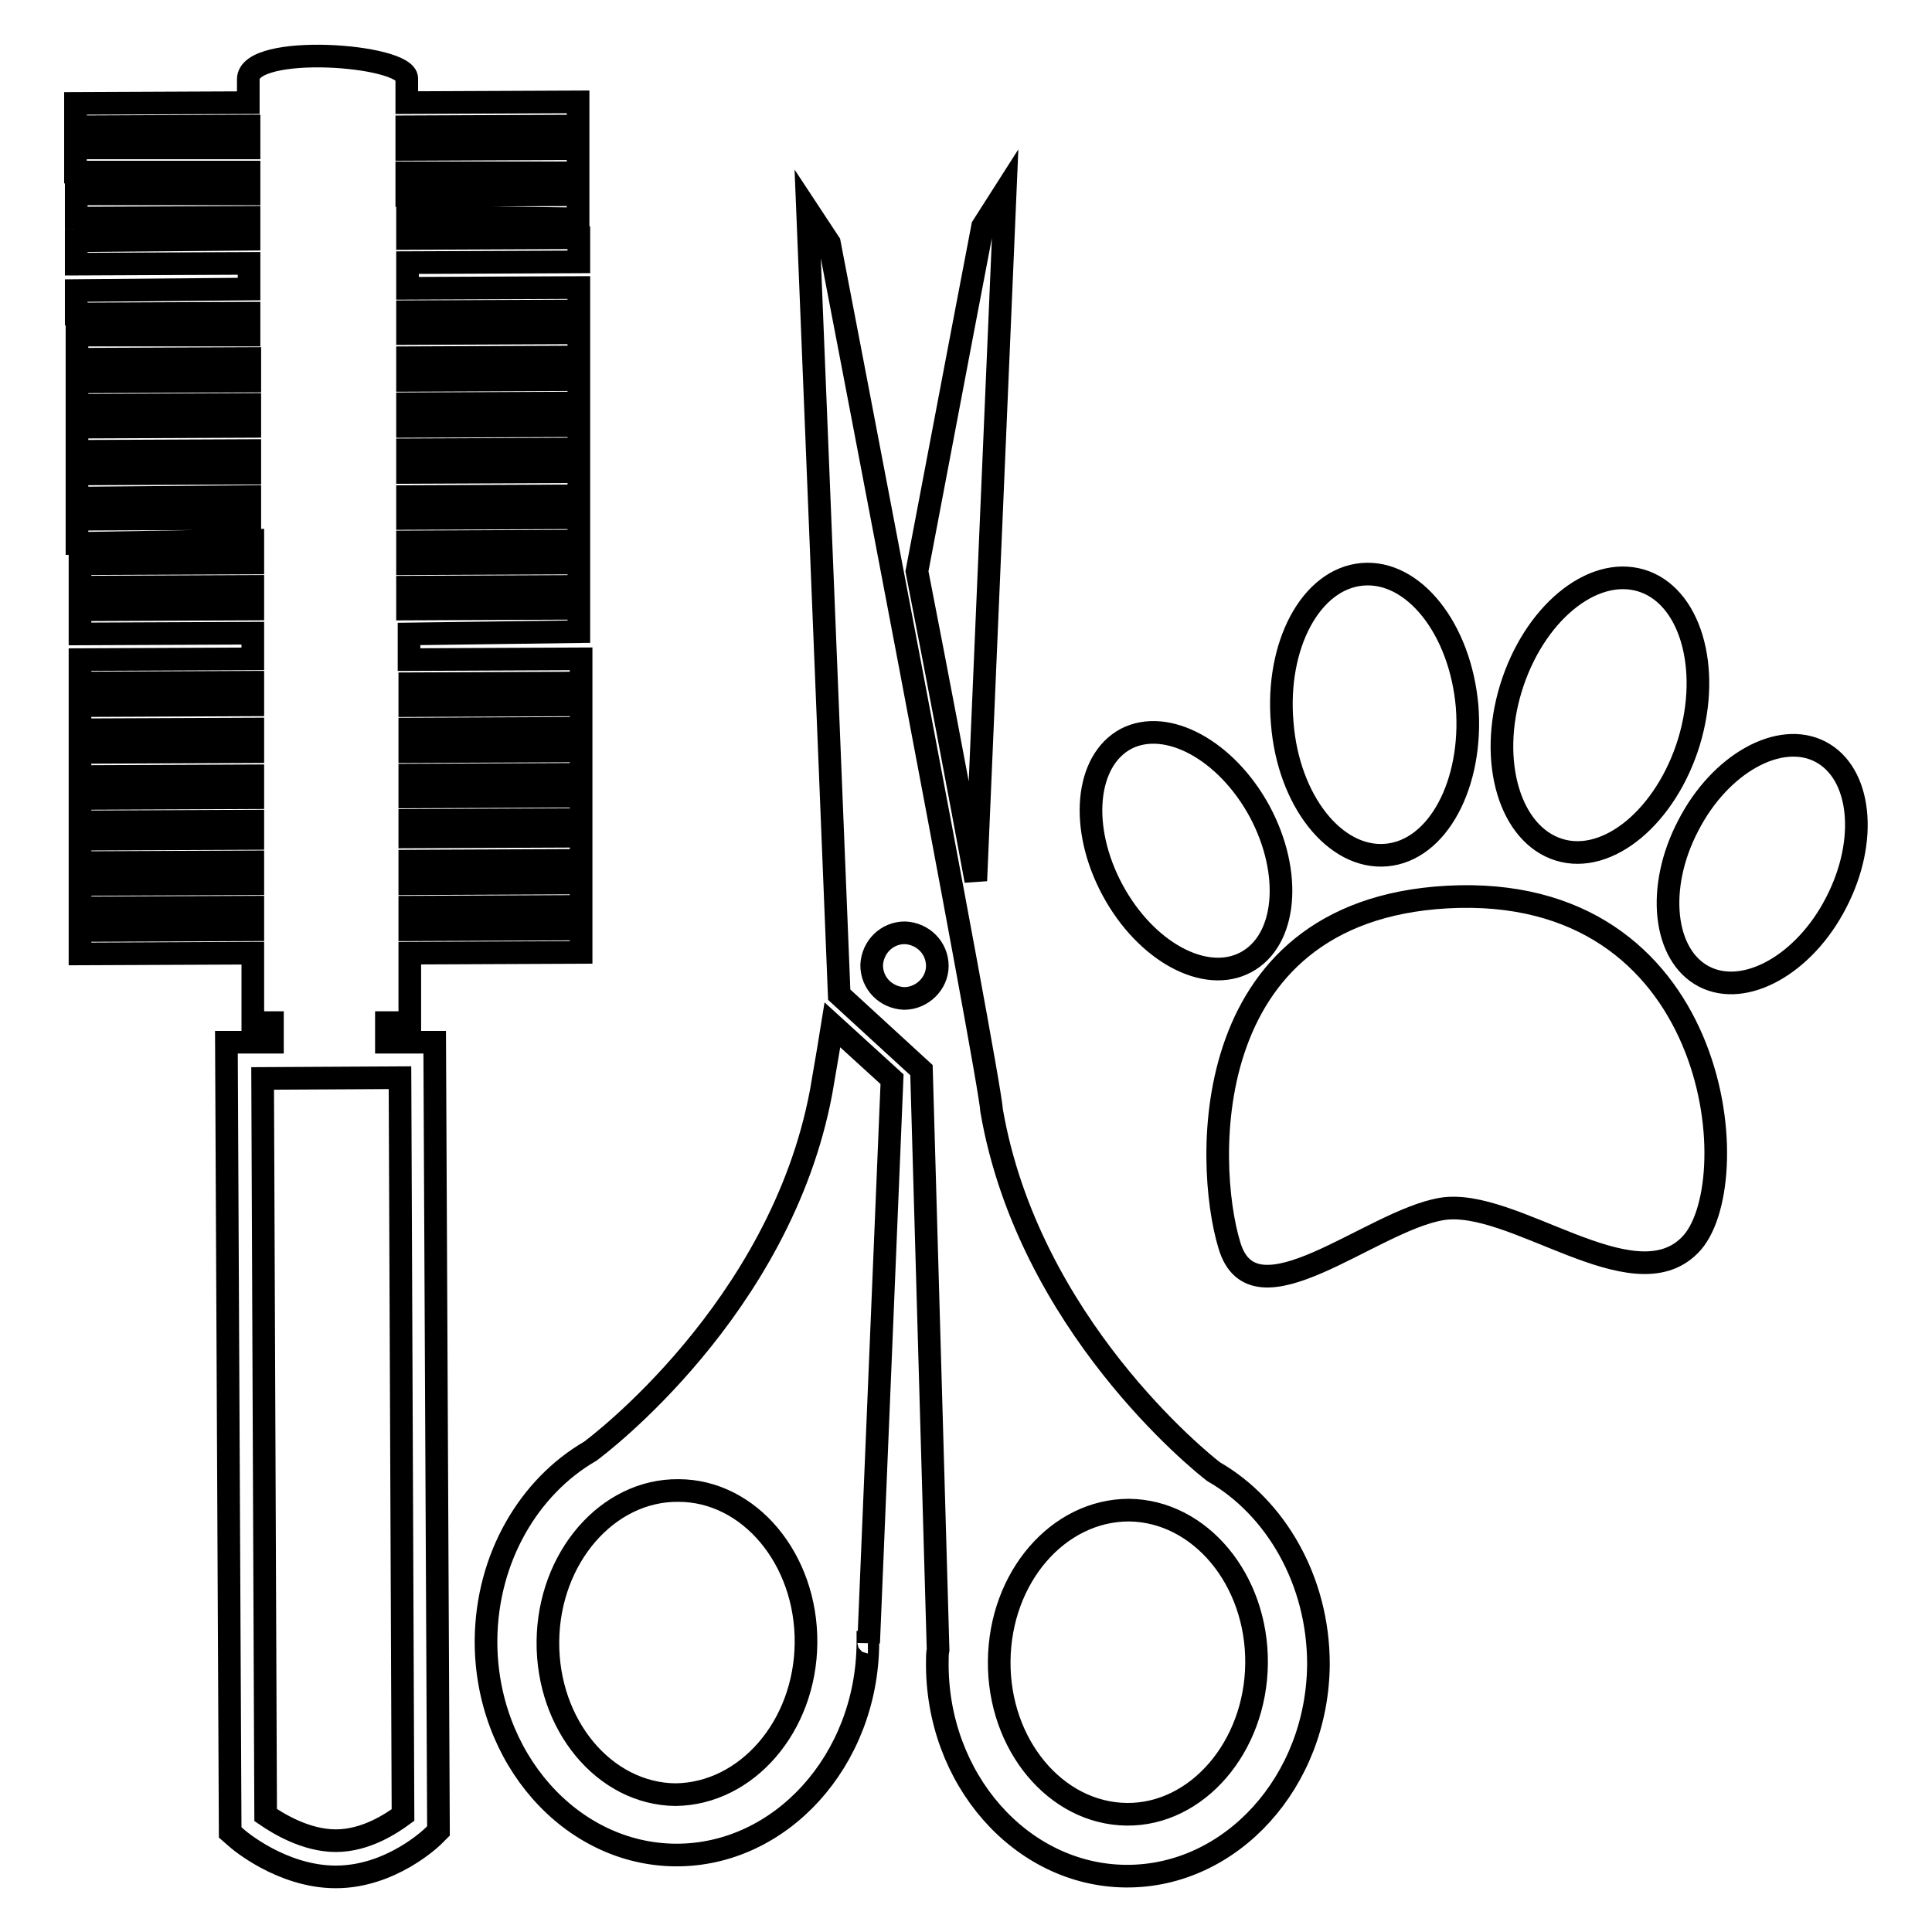 <?xml version="1.0" encoding="utf-8"?>
<!-- Svg Vector Icons : http://www.onlinewebfonts.com/icon -->
<!DOCTYPE svg PUBLIC "-//W3C//DTD SVG 1.1//EN" "http://www.w3.org/Graphics/SVG/1.1/DTD/svg11.dtd">
<svg version="1.1" xmlns="http://www.w3.org/2000/svg" xmlns:xlink="http://www.w3.org/1999/xlink" x="0px" y="0px" viewBox="0 0 256 256" enable-background="new 0 0 256 256" xml:space="preserve">
<g><g><g><path stroke-width="3" fill-opacity="0" stroke="#000000"  d="M129.3,116.7c-2.3-12.4-5.1-27.2-7.8-41c4.6-24.3,8.7-45.7,8.7-45.7l3-4.7L129.3,116.7z M110.3,135.8l7.9,7.2l-3.1,74.7c0,0,0-0.1-0.1-0.1c0,0,0,0.1,0,0.1c-0.1,15.6-11.6,28.2-25.5,28.1c-13.9-0.1-25.2-12.9-25.1-28.5c0.1-10.9,5.7-20.3,13.8-25c0.7-0.5,25.2-18.8,30.6-47.6C108.9,144,109.5,140.8,110.3,135.8z M106.8,217.7c0.1-11.1-7.5-20.2-16.9-20.2c-9.4-0.1-17.2,8.9-17.3,20c-0.1,11.1,7.5,20.2,16.9,20.3C98.9,237.7,106.7,228.8,106.8,217.7z M174.7,220.5c-0.1,15.6-11.6,28.2-25.5,28.1c-13.9-0.1-25.2-12.9-25-28.5c0-0.5,0-1,0.1-1.5l-2.2-76.8l-10.9-10l-4.2-104l2.9,4.4c0,0,21.3,110.6,21.5,115c4.9,28.2,27.7,46.5,29.4,47.8C169,199.7,174.7,209.4,174.7,220.5z M124.2,128c0-2.4-1.9-4.3-4.3-4.4c-2.4,0-4.3,1.9-4.4,4.3c0,2.4,1.9,4.3,4.3,4.4C122.2,132.3,124.2,130.3,124.2,128z M166.5,220.4c0.1-11.1-7.5-20.2-16.9-20.3c-9.4,0-17.1,8.9-17.2,20c-0.1,11.1,7.5,20.2,16.9,20.3C158.6,240.5,166.4,231.5,166.5,220.4z M193.4,118.8c-35,0.8-33.8,35.4-30.5,46.2c3.2,10.9,18.7-3.2,28.1-4.8c9.4-1.6,25.3,12.5,32.9,4.8C231.6,157.4,228.4,118.1,193.4,118.8z M183.7,113.3c6.8-0.6,11.5-9.4,10.7-19.7c-0.9-10.3-7.1-18.1-13.9-17.5c-6.8,0.6-11.5,9.4-10.6,19.7C170.7,106.1,176.9,113.9,183.7,113.3z M206.6,112.6c6.5,2,14.2-4.5,17.2-14.3c3-9.9,0.1-19.5-6.4-21.4s-14.2,4.5-17.2,14.3C197.2,101,200.1,110.6,206.6,112.6z M241.2,99.6c-5.4-2.8-13.3,1.6-17.5,9.8c-4.3,8.2-3.3,17.2,2.1,20c5.4,2.8,13.3-1.6,17.5-9.8C247.6,111.3,246.6,102.4,241.2,99.6z M165.1,127.5c5.4-2.9,6.2-11.8,1.8-20c-4.4-8.1-12.3-12.4-17.7-9.6c-5.4,2.9-6.2,11.8-1.8,20C151.8,126.1,159.7,130.4,165.1,127.5z M57.6,138.1l0.5,104.5l-0.7,0.7c-0.2,0.2-5.6,5.4-12.9,5.4c-7.2,0-13-5-13.2-5.2l-0.8-0.7L30,138.1l6.1,0v-2.6l-2.6,0c0,0,0-3.5,0-9.2l-22.9,0.1v-3.1l22.9-0.1c0-1,0-1.9,0-3l-22.9,0.1l0-3.1l22.9-0.1c0-0.9,0-1.9,0-2.9l-22.9,0.1l0-3.1l22.9-0.1c0-0.7,0-1.5,0-2.3l-22.9,0.1l0-3.1l22.9-0.1c0-1,0-1.9,0-2.9l-22.9,0.1l0-3.2l22.9-0.1c0-1,0-1.9,0-3l-22.9,0.1v-3.2l22.9-0.1c0-1,0-1.9,0-3l-22.9,0.1l0-3.1l22.9-0.1c0-1.1,0-2.3,0-3.4l-22.9,0.1l0-3.2l22.9-0.1c0-1,0-1.9,0-3l-22.9,0.1l0-3.1l22.9-0.1c0-1,0-1.9,0-3L10.2,72v-3.2l22.9-0.1c0-1,0-1.9,0-2.9L10.2,66l0-3.2l22.9-0.1c0-1,0-2,0-3l-22.9,0.1v-3.2l22.9-0.1c0-1,0-2,0-2.9l-22.9,0.1l0-3.1l22.9-0.1c0-1,0-2,0-3l-22.9,0.1l0-3.2L33,44.4c0-1,0-2,0-2.9l-22.9,0.1v-3.1L33,38.3c0-1.2,0-2.3,0-3.4L10.1,35v-3.1L33,31.7c0-1,0-2,0-2.9l-22.9,0.1v-3.2L33,25.7c0-1,0-2,0-2.9L10,22.8l0-3.2L33,19.6c0-1.1,0-2,0-2.9L10,16.8v-3.1l22.9-0.1c0-1.6,0-2.8,0-3.1c0-4.8,21-3.3,21-0.1c0,0.2,0,1.4,0,3.2l22.7-0.1l0,3.2l-22.7,0.1c0,0.9,0,1.9,0,3l22.7-0.1l0,3.2l-22.7,0c0,0.9,0,1.9,0,3l22.7-0.1l0,3.2L54,28.7c0,1,0,1.9,0,2.9l22.7-0.1v3.2L54,34.8c0,1.1,0,2.3,0,3.4l22.7-0.1l0,3.1L54,41.3c0,1,0,2,0,2.9l22.7-0.1v3.2L54,47.4c0,1,0,1.9,0,3l22.7-0.1v3.1l-22.7,0.1c0,1,0,1.9,0,3l22.7-0.1l0,3.1l-22.7,0.1c0,1,0,2,0,3l22.7-0.1l0,3.2l-22.7,0.1c0,1,0,1.9,0,2.9l22.7-0.1l0,3.1l-22.7,0.1c0,1,0,2,0,2.9l22.7-0.1l0,3.1l-22.7,0.1c0,1,0,2,0,2.9l22.7-0.1l0,3.1L54.2,84c0,1.1,0,2.3,0,3.4L77,87.3l0,3.2l-22.7,0.1c0,1,0,2,0,2.9L77,93.4l0,3.1l-22.7,0.1c0,1,0,2,0,3l22.7-0.1l0,3.1l-22.7,0.1c0,1,0,2,0,2.9l22.7-0.1l0,3.1l-22.7,0.1c0,0.7,0,1.5,0,2.2l22.7-0.1l0,3.2l-22.7,0.1c0,1,0,2,0,3l22.7-0.1l0,3.1l-22.7,0.1c0,1.1,0,2,0,3l22.7-0.1v3.1l-22.7,0.1c0,5.7,0,9.2,0,9.2h-3.1v2.6H57.6z M53.4,240.5l-0.4-97.7l-18.2,0.1l0.4,97.6c1.6,1.1,5.3,3.4,9.3,3.4C48.5,243.9,51.9,241.6,53.4,240.5z"/></g><g></g><g></g><g></g><g></g><g></g><g></g><g></g><g></g><g></g><g></g><g></g><g></g><g></g><g></g><g></g></g></g>
</svg>